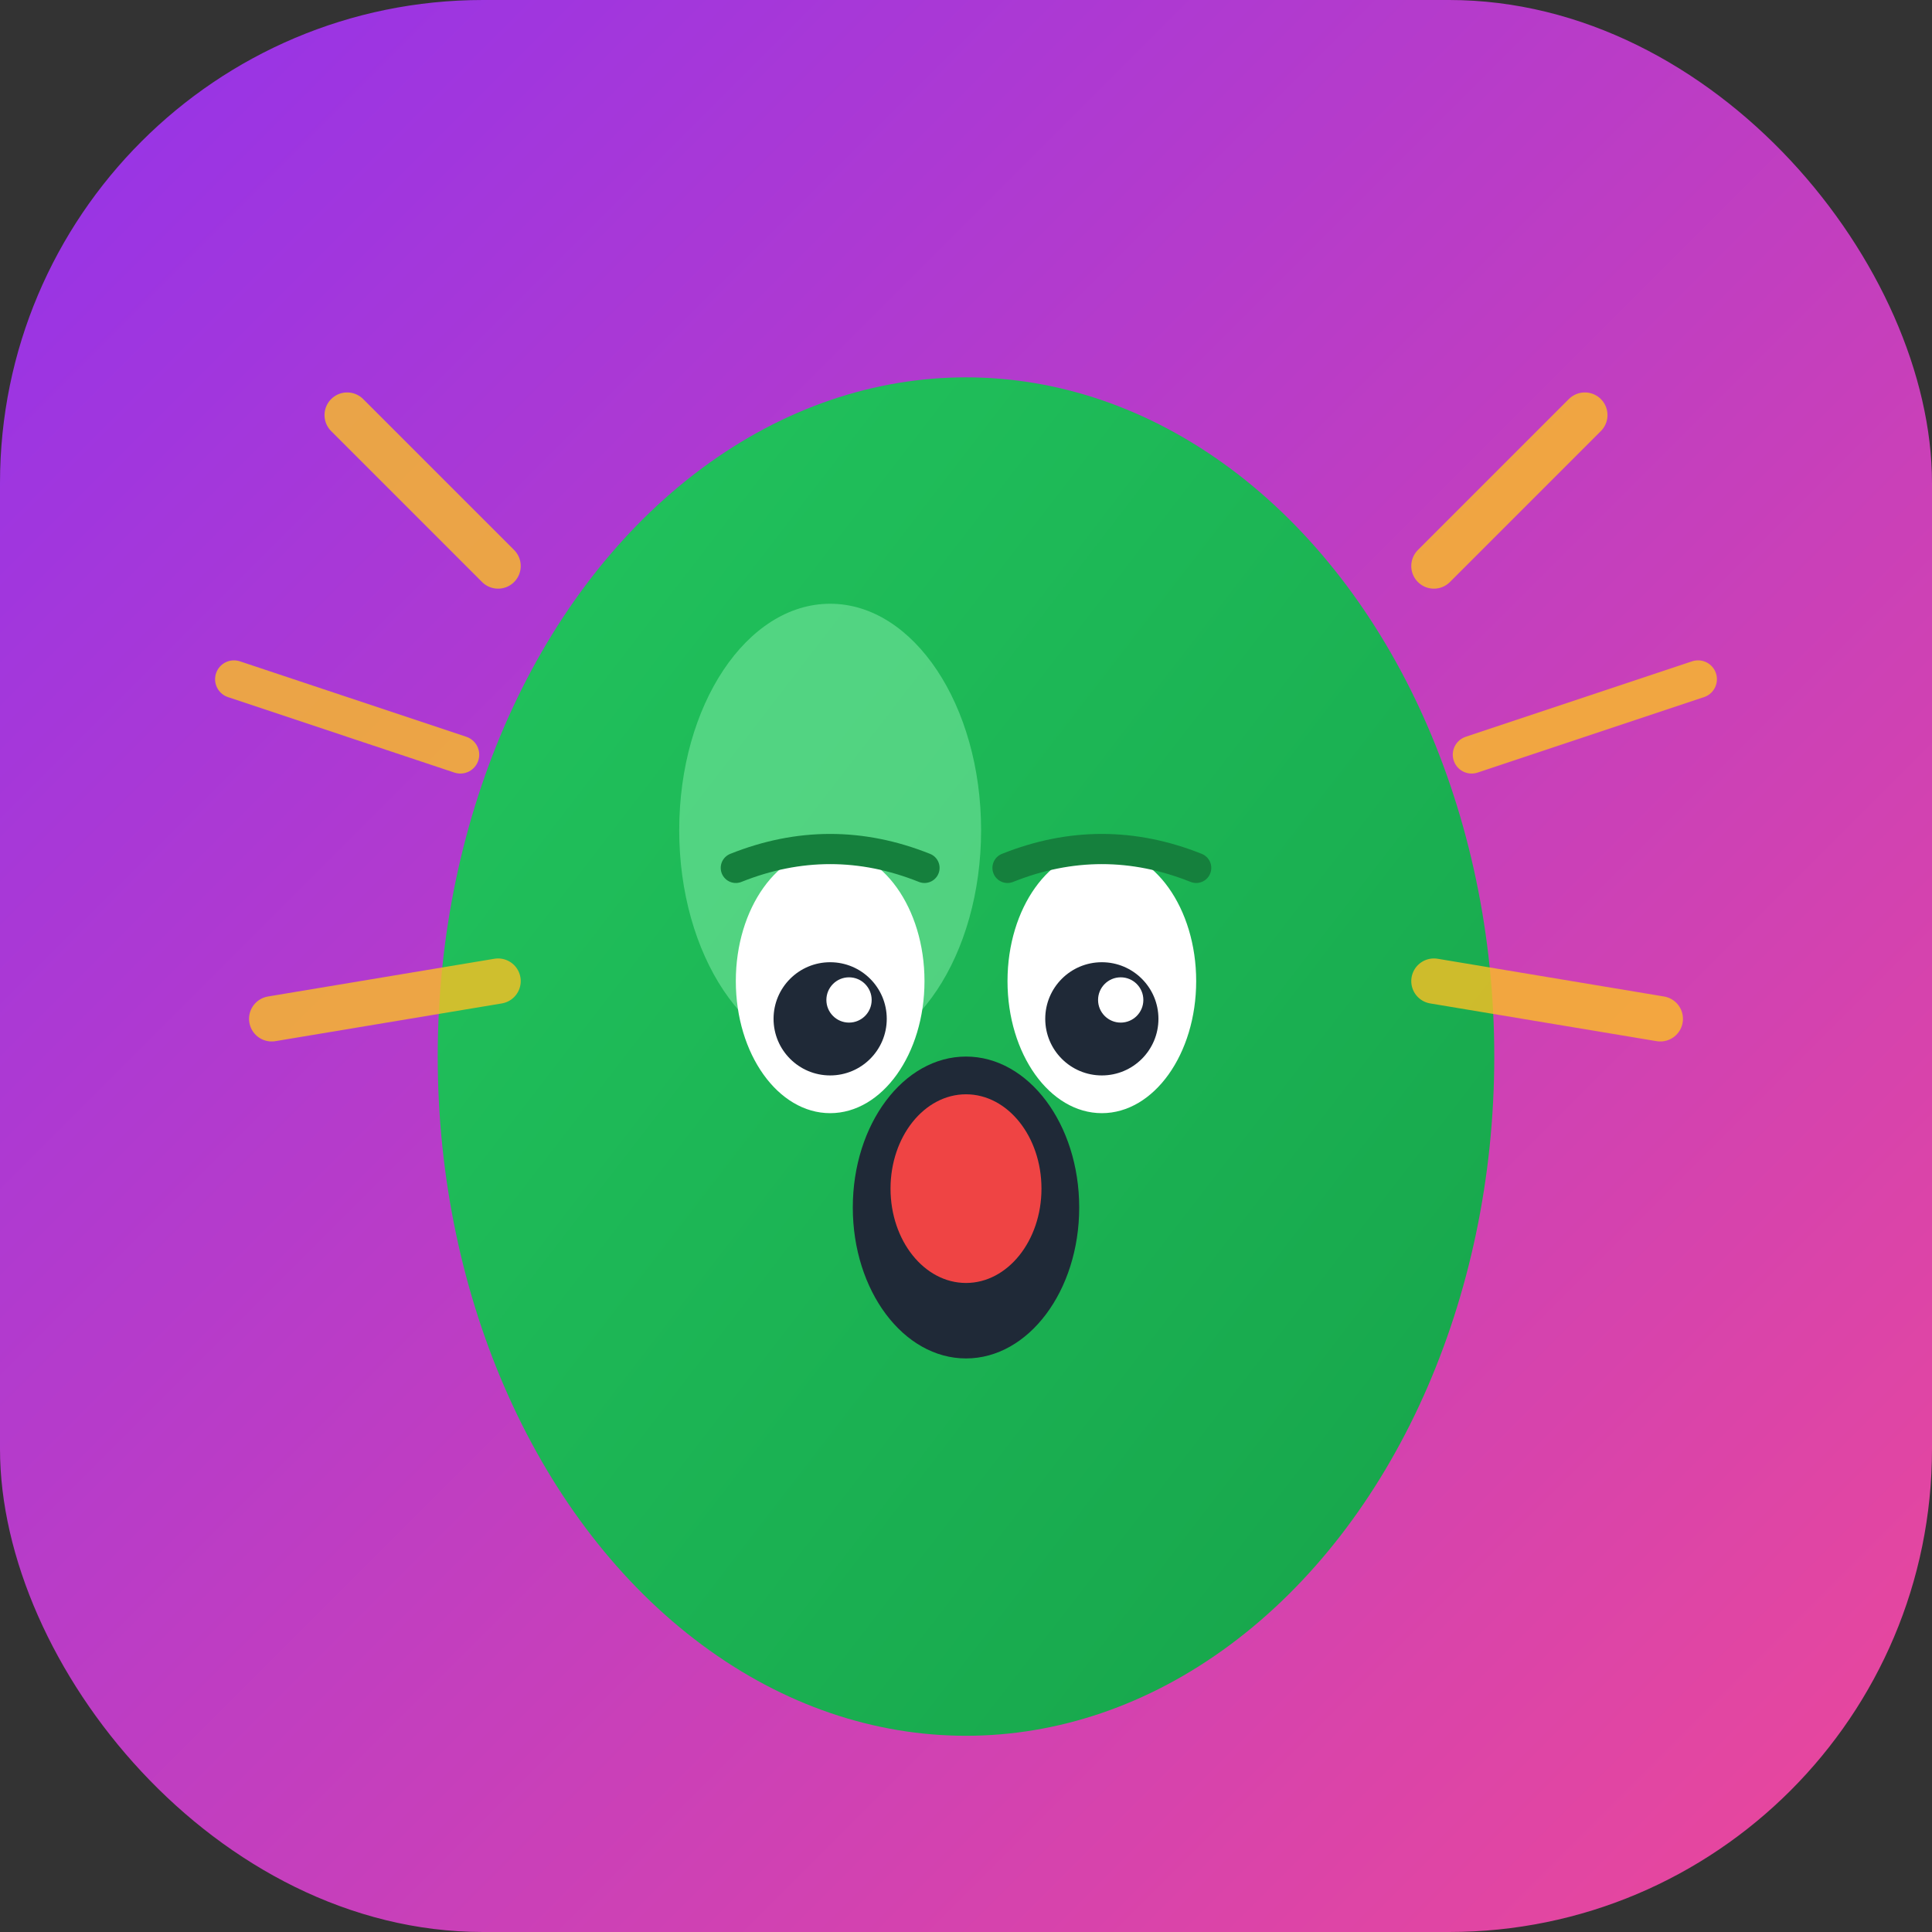 <svg width="512" height="512" viewBox="0 0 512 512" fill="none" xmlns="http://www.w3.org/2000/svg">
  <rect x="0" y="0" width="512" height="512" fill="#333333" stroke="none"/>
  <!-- Purple gradient background -->
  <defs>
    <linearGradient id="bgGradient" x1="0%" y1="0%" x2="100%" y2="100%">
      <stop offset="0%" style="stop-color:#9333ea;stop-opacity:1" />
      <stop offset="100%" style="stop-color:#ec4899;stop-opacity:1" />
    </linearGradient>
    <linearGradient id="beanGradient" x1="0%" y1="0%" x2="100%" y2="100%">
      <stop offset="0%" style="stop-color:#22c55e;stop-opacity:1" />
      <stop offset="100%" style="stop-color:#16a34a;stop-opacity:1" />
    </linearGradient>
  </defs>

  <!-- Background -->
  <rect width="512" height="512" rx="128" fill="url(#bgGradient)"/>

  <!-- Bean body -->
  <ellipse cx="256" cy="280" rx="140" ry="180" fill="url(#beanGradient)"/>

  <!-- Bean highlight -->
  <ellipse cx="220" cy="220" rx="40" ry="60" fill="#86efac" opacity="0.5"/>

  <!-- Eyes (scared expression) -->
  <ellipse cx="220" cy="260" rx="25" ry="35" fill="#ffffff"/>
  <ellipse cx="292" cy="260" rx="25" ry="35" fill="#ffffff"/>
  <circle cx="220" cy="270" r="15" fill="#1f2937"/>
  <circle cx="292" cy="270" r="15" fill="#1f2937"/>
  <circle cx="225" cy="265" r="6" fill="#ffffff"/>
  <circle cx="297" cy="265" r="6" fill="#ffffff"/>

  <!-- Mouth (screaming) -->
  <ellipse cx="256" cy="320" rx="30" ry="40" fill="#1f2937"/>
  <ellipse cx="256" cy="315" rx="20" ry="25" fill="#ef4444"/>

  <!-- Eyebrows (worried) -->
  <path d="M 195 230 Q 220 220 245 230" stroke="#15803d" stroke-width="8" stroke-linecap="round" fill="none"/>
  <path d="M 267 230 Q 292 220 317 230" stroke="#15803d" stroke-width="8" stroke-linecap="round" fill="none"/>

  <!-- Motion lines (being smashed) -->
  <path d="M 380 150 L 420 110" stroke="#fbbf24" stroke-width="12" stroke-linecap="round" opacity="0.8"/>
  <path d="M 390 200 L 450 180" stroke="#fbbf24" stroke-width="10" stroke-linecap="round" opacity="0.8"/>
  <path d="M 380 260 L 440 270" stroke="#fbbf24" stroke-width="12" stroke-linecap="round" opacity="0.8"/>

  <path d="M 132 150 L 92 110" stroke="#fbbf24" stroke-width="12" stroke-linecap="round" opacity="0.8"/>
  <path d="M 122 200 L 62 180" stroke="#fbbf24" stroke-width="10" stroke-linecap="round" opacity="0.8"/>
  <path d="M 132 260 L 72 270" stroke="#fbbf24" stroke-width="12" stroke-linecap="round" opacity="0.8"/>
</svg>
